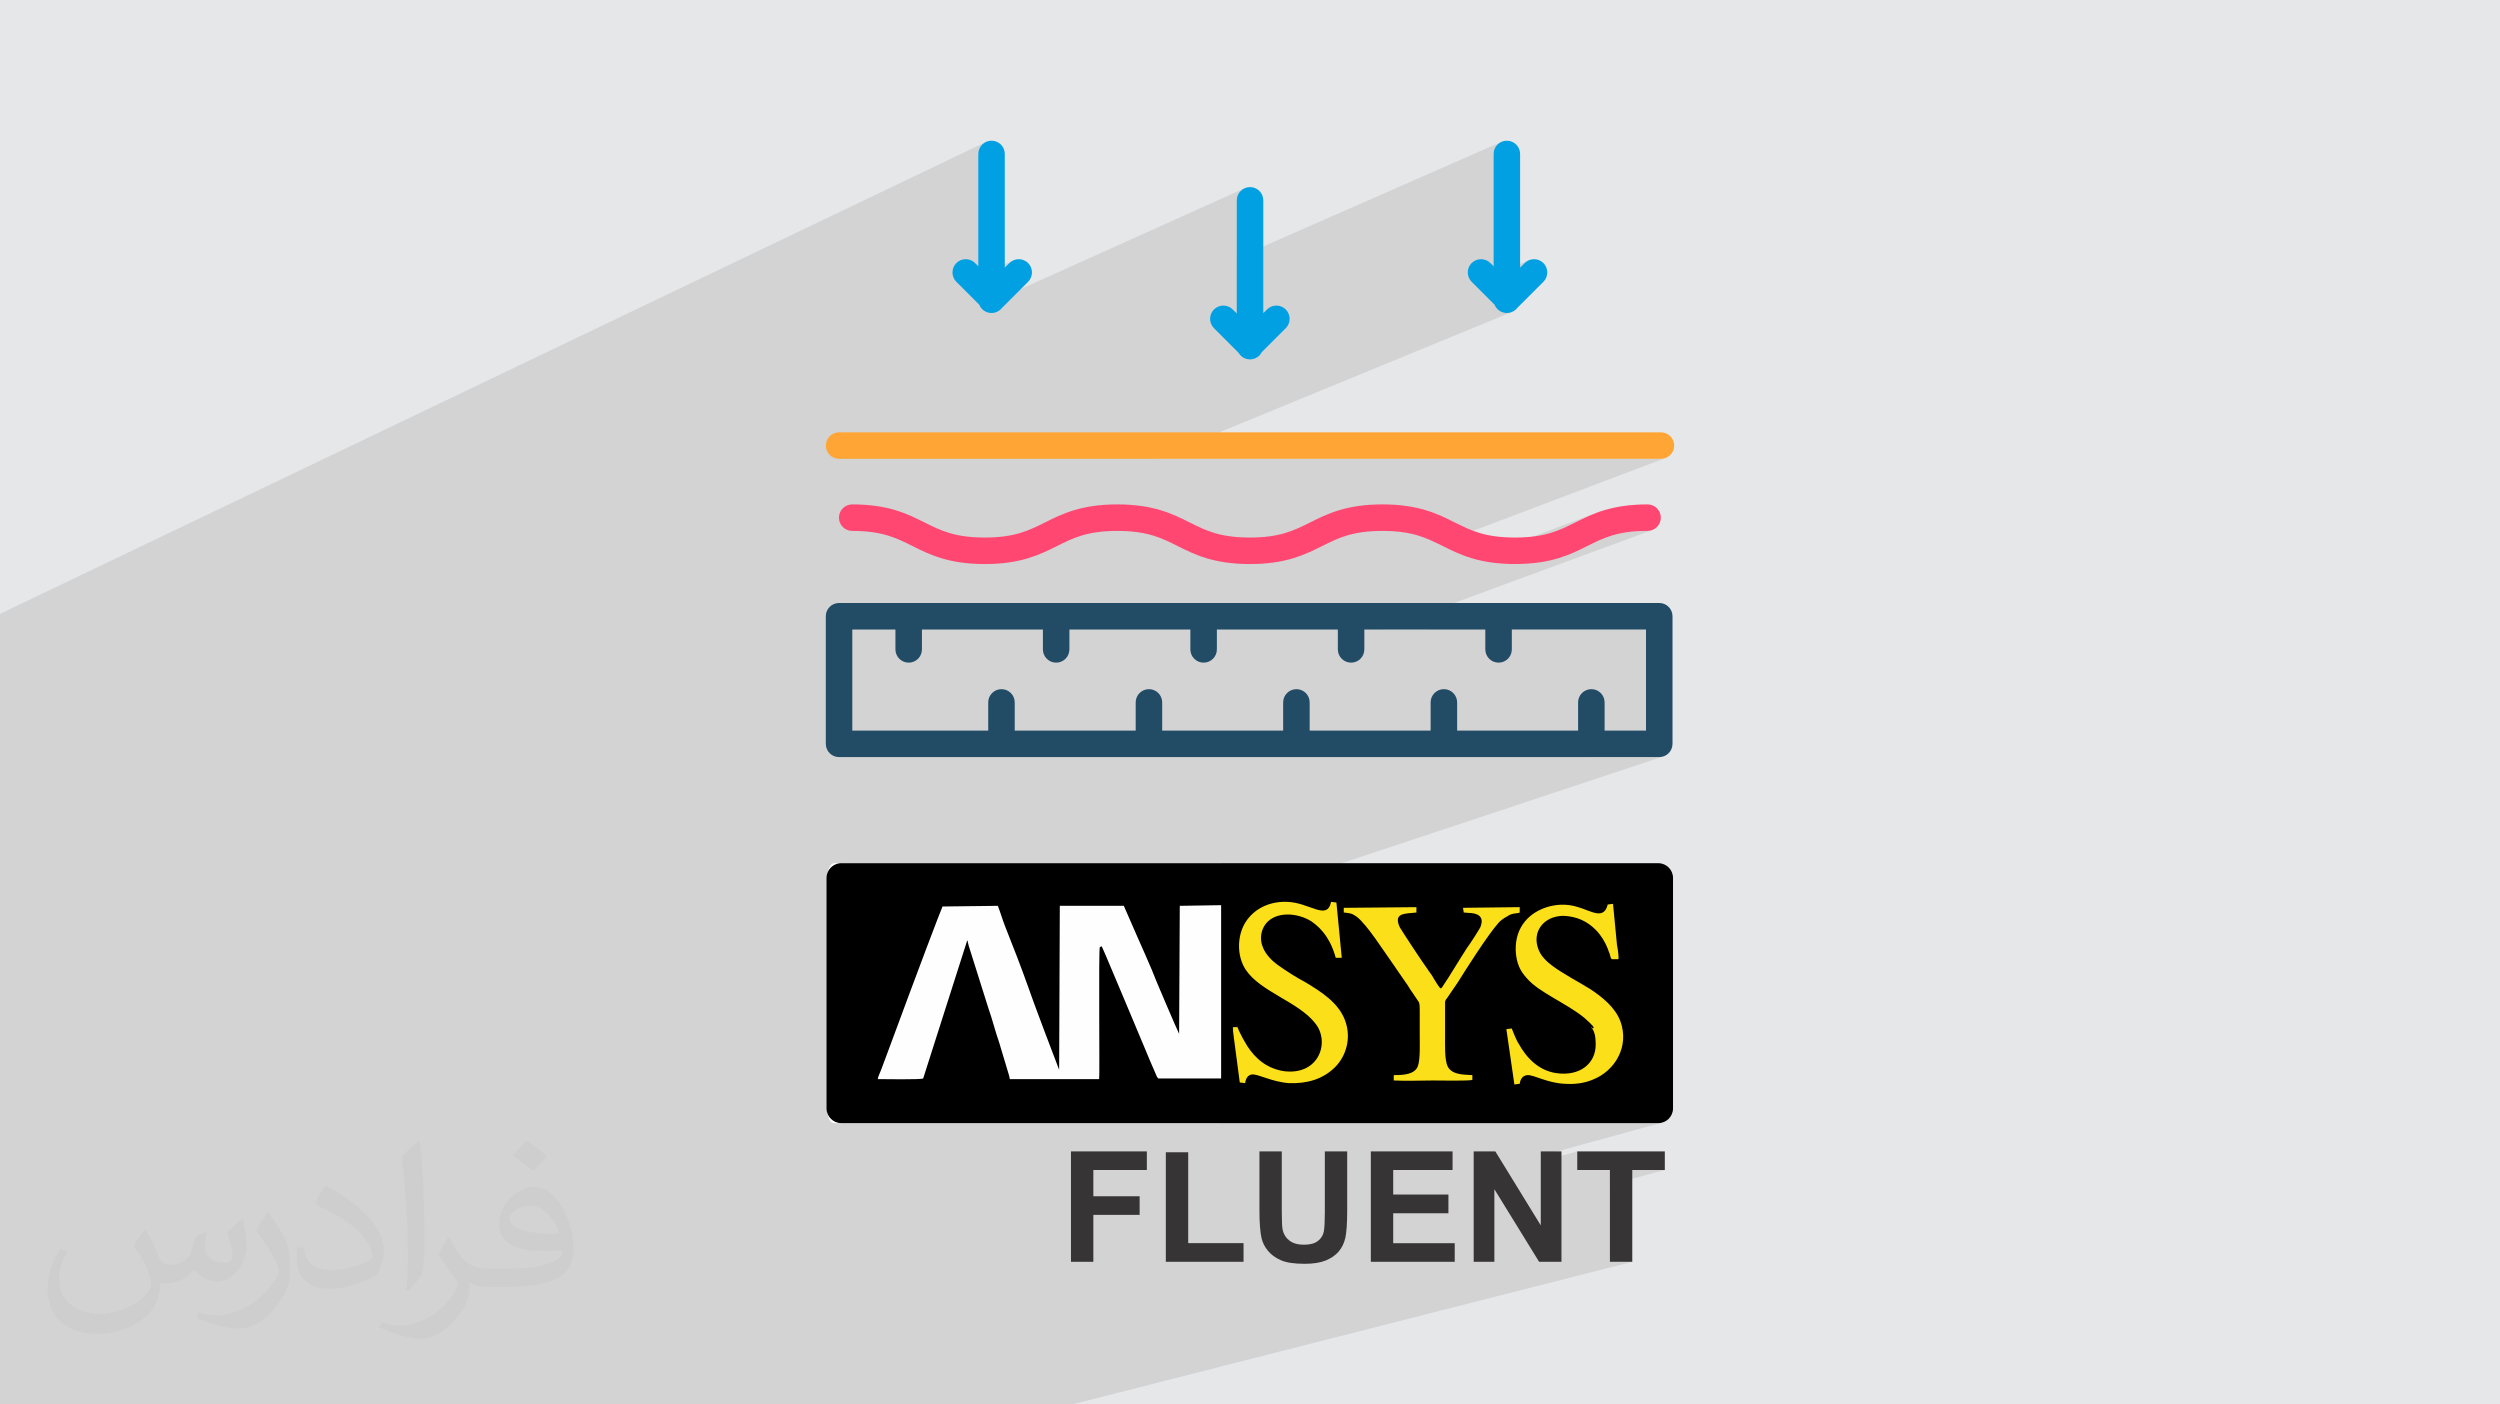 <?xml version="1.0" encoding="UTF-8"?>
<!DOCTYPE svg PUBLIC "-//W3C//DTD SVG 1.1//EN" "http://www.w3.org/Graphics/SVG/1.1/DTD/svg11.dtd">
<!-- Creator: CorelDRAW 2020 (64-Bit) -->
<svg xmlns="http://www.w3.org/2000/svg" xml:space="preserve" width="94.192mm" height="52.917mm" version="1.1" style="shape-rendering:geometricPrecision; text-rendering:geometricPrecision; image-rendering:optimizeQuality; fill-rule:evenodd; clip-rule:evenodd"
viewBox="0 0 9404.92 5283.66"
 xmlns:xlink="http://www.w3.org/1999/xlink"
 xmlns:xodm="http://www.corel.com/coreldraw/odm/2003">
 <defs>
  <style type="text/css">
   <![CDATA[
    .str0 {stroke:#373435;stroke-width:54.95;stroke-miterlimit:22.926}
    .fil5 {fill:black}
    .fil0 {fill:#E6E7E8}
    .fil3 {fill:#FBDF19}
    .fil4 {fill:#FEFEFE}
    .fil8 {fill:#00A0E3;fill-rule:nonzero}
    .fil7 {fill:#224C66;fill-rule:nonzero}
    .fil6 {fill:#373435;fill-rule:nonzero}
    .fil10 {fill:#FF4772;fill-rule:nonzero}
    .fil9 {fill:#FFA536;fill-rule:nonzero}
    .fil2 {fill:#373435;fill-opacity:0.031}
    .fil1 {fill:#2B2A29;fill-opacity:0.102}
   ]]>
  </style>
 </defs>
 <g id="Layer_x0020_1">
  <polygon class="fil0" points="-0,0 9404.92,0 9404.92,5283.66 -0,5283.66 "/>
  <path class="fil1" d="M5857.43 1996.65l-295.27 110.31 8.01 1.94 18.5 3.73 19.61 3.19 20.79 2.59 22.06 1.92 23.4 1.2 24.84 0.41 24.84 -0.41 23.4 -1.2 22.06 -1.92 17.6 -2.19 252.72 -93.42 12.32 -4.41 12.84 -4.08 13.44 -3.73 14.15 -3.33 14.96 -2.92 15.86 -2.46 16.86 -1.97 17.96 -1.44 19.18 -0.9 20.48 -0.3 10.05 -1.01 9.37 -2.91 -1018.1 374.8 173.59 0 245.17 -89.58 9.36 -2.91 10.05 -1.01 10.05 1.01 9.37 2.91 8.47 4.6 7.39 6.08 6.08 7.38 4.6 8.48 2.91 9.36 1.01 10.05 0 43.63 504.79 0 0 380.24 -156.63 52.81 -0.09 0.88 -2.91 9.36 -4.6 8.48 -6.08 7.38 -7.39 6.08 -8.47 4.6 -30.22 10.15 266.26 0 10.05 -1.01 9.36 -2.91 -1650.11 548.16 0 63 166.86 -54.96 -11.13 3.7 -10.59 4.31 -10.03 4.89 -9.49 5.41 -8.92 5.9 -8.35 6.35 -7.78 6.74 -7.2 7.1 -6.62 7.41 -6.04 7.67 -5.45 7.9 -5.76 9.72 -5.05 10.27 -0.29 0.73 131.86 -43.11 10.98 -2.7 11.38 -1.69 11.65 -0.7 11.82 0.22 5.99 0.57 148.35 -48.43 -3.41 11.99 -4.55 8.96 -5.63 6.23 -6.67 3.81 -84.4 27.46 8.51 3.32 9.3 4.4 134.52 -43.68 0 17.64 7.78 0.85 6.67 0.79 5.85 0.91 5.33 1.2 5.1 1.67 5.17 2.32 5.54 3.14 6.19 4.13 7.78 6.44 8.23 7.9 8.6 9.19 8.9 10.26 2.2 2.7 133.23 -42.72 11.55 -3.66 13.88 -2.13 15.35 -1.43 15.97 -1.55 -183.93 58.89 0.88 1.08 9.26 11.91 9.33 12.45 3.69 5.07 336.14 -107.07 2.66 17.65 7.39 0.74 7.18 0.47 7.01 0.42 6.87 0.56 6.76 0.91 6.68 1.47 6.63 2.24 6.62 3.2 4.93 3.98 3.62 4.47 2.39 4.94 1.24 5.41 0.19 5.88 -0.77 6.35 -0.26 1.06 111.3 -35.07 7.06 -2.05 6.62 -1.23 6.01 -0.77 5.28 -0.64 4.4 -0.88 -141.65 44.6 -0.43 1.78 -2.45 7.27 -2.32 4.14 247.2 -77.71 -12.95 5.01 -12.43 5.83 -11.83 6.65 -11.19 7.47 -10.47 8.29 -9.73 9.12 -8.89 9.92 -8.02 10.76 -7.07 11.57 -0.3 0.61 122.55 -38.29 12.16 -3.28 12.99 -2.02 13.75 -0.69 9.26 0.64 8.97 1 3.53 0.55 143.78 -44.83 -2.14 7.39 -2.78 6.91 -3.53 6.2 -4.44 5.25 -5.5 4.06 -6.69 2.67 -76.83 23.87 3.14 1.3 7.31 3.46 7.12 3.82 6.93 4.16 6.76 4.52 6.59 4.88 6.45 5.23 6.31 5.59 6.18 5.94 7.26 7.77 6.8 8.17 6.33 8.52 5.86 8.81 5.41 9.04 4.94 9.22 4.49 9.35 4.03 9.42 0.93 2.81 0.94 2.78 0.94 2.72 0.94 2.64 0.93 2.51 0.94 2.37 0.94 2.2 0.94 1.99 0.83 2.82 0.69 2.8 0.63 2.74 0.66 2.67 0.78 2.54 0.98 2.4 1.28 2.21 1.66 2 25.15 0 -318.5 96.4 5.76 4.68 12.35 9.09 13.16 8.97 13.84 8.87 14.37 8.83 14.77 8.81 15.04 8.85 15.17 8.92 15.17 9.03 15.02 9.18 14.74 9.38 14.33 9.61 13.78 9.89 13.1 10.19 3.66 3.45 4.99 4.51 5.75 5.21 5.97 5.57 5.62 5.56 4.7 5.21 3.24 4.51 1.2 3.45 -2.66 2.5 -2.71 0.79 0.32 0.39 4.04 7.16 3.09 7.93 2.27 8.5 1.56 8.86 0.96 9.02 0.49 8.95 0.14 8.7 -0.7 13.32 -2.07 12.67 -3.37 11.99 -4.65 11.25 -5.86 10.45 -7.05 9.62 -8.17 8.72 -9.24 7.78 -10.27 6.78 -11.25 5.72 -12.18 4.63 -111.64 32.03 2.75 0.85 10.25 2.91 10.72 2.68 11.17 2.35 11.62 1.94 12.05 1.41 12.47 0.81 13.99 0.59 13.73 -0.12 13.43 -0.82 13.1 -1.53 12.75 -2.22 12.35 -2.94 -359.16 102.31 585.76 0 -189.38 52.63 234.51 0 11.02 -1.13 -453.3 124.72 0 20.36 137.11 -37.6 0 70.11 122.91 0 0 22.65 84.17 -22.65 122.44 0 -206.62 55.3 0 290.01 84.17 0 -2108.39 536.78 -76.77 0 -166.25 0 -76.63 0 -153.57 0 -70.95 0 -65.1 0 -177.76 0 -110.13 0 -168.1 0 -0.05 0 -33.55 0 -72.11 0 -56.43 0 -16.24 0 -4.6 0 -78.93 0 -6.76 0 -9.88 0 -5.95 0 -39.97 0 -1.81 0 -40.68 0 -10.72 0 -122.04 0 -5.5 0 -30.14 0 -33.44 0 -5.83 0 -29.16 0 -18.54 0 -67.08 0 -82.32 0 -12.35 0 -53.81 0 -9.42 0 -13.56 0 -21.37 0 -286.19 0 -23.88 0 -67.79 0 -44.95 0 -11.13 0 -30.5 0 -53.83 0 -44.72 0 -9.31 0 -60.95 0 -1.02 0 -9.76 0 -0.04 0 -102.65 0 -4.9 0 -48.49 0 -57.31 0 -8.71 0 -68.73 0 -39.05 0 -13.58 0 -25.28 0 -30.77 0 -16.18 0 -16.37 0 -0.72 0 -44.05 0 -87.83 0 -29.81 0 -11.13 0 -33.41 0 -90.49 0 -7.33 0 -2.92 0 -35.17 0 -23.37 0 -44.95 0 -0.52 0 -53.26 0 -140.81 0 -52.48 0 -8.73 0 -8.73 0 -158.73 0 -34.08 0 -22.89 0 -117.24 0 0 -5.26 0 -2.91 0 -4.62 0 -19.02 0 -10.93 0 -17.55 0 -7.38 0 -51.86 0 -0.31 0 -1.54 0 -0.68 0 -34.07 0 -7.18 0 -31.71 0 -29.74 0 -47.76 0 -76.08 0 -0.01 0 -0.67 0 -43.9 0 -11.17 0 -86.52 0 -9.01 0 -6.92 0 -9.65 0 -123.44 0 -193.85 0 -26.45 0 -0.77 0 -16.49 0 -2.49 0 -13.82 0 -6.13c0,-632.98 0,-1438.56 0,-1664.02l0 -2.84 0 -14.12 0 -58.67 0 -2.8 0 -306.1 0 -26.02 3710.68 -1776.02 -8.47 4.6 -7.39 6.08 -6.08 7.38 -4.6 8.48 -2.91 9.36 -1.01 10.05 0 460.35 133.43 -60.82 -8.67 4.56 -7.82 6.38 -64.45 64.45 -52.49 23.83 0 49.78 1.01 10.05 2.64 8.49 7.85 7.85 991.38 -446.35 -8.47 4.6 -7.39 6.08 -6.08 7.38 -4.6 8.48 -2.91 9.36 -1.01 10.05 0 217.19 996.64 -437.68 -8.47 4.6 -7.38 6.08 -6.09 7.38 -4.6 8.48 -2.91 9.36 -1.01 10.05 0 455.33 133.37 -55.8 -8.67 4.56 -7.82 6.38 -64.45 64.45 -52.43 21.85 0 51.77 1.01 10.05 2.67 8.58 13.53 13.53 3.78 3.41 4.03 2.97 4.25 2.51 4.42 2.06 4.57 1.6 4.68 1.14 4.75 0.68 4.78 0.23 4.78 -0.23 4.75 -0.68 4.67 -1.14 4.56 -1.6 -14.84 6.1 3.5 -0.35 9.36 -2.91 -1343.42 552.45 1903.72 0 10.05 -1.01 9.36 -2.91 -856.14 324.15 4.63 2.28 11.4 5.68 12 5.99 12.27 6.03 12.64 6 13.09 5.93 13.61 5.79 14.22 5.6 14.91 5.34 15.69 5.03 7.53 2.12 460.55 -172.29 -14.22 5.6 -13.61 5.79 -13.09 5.92 -12.64 6.01 -12.27 6.01 -12 5.98 -11.39 5.68 -11.31 5.55 -11.3 5.39 -11.41 5.2 -11.62 4.96 -11.92 4.7z"/>
  <path class="fil2" d="M548.54 4627.69c17.95,27.21 29.6,53.36 40.96,82.43 8.45,16.91 12.93,48.09 52.57,48.09 11.61,0 28.28,-3.42 43.06,-11.61 16.63,-8.73 29.32,-21.94 35.94,-42l15.85 -53.36 38.57 -19.02 2.64 2.64c-5.27,20.09 -6.59,39.36 -6.59,54.43 0,44.63 38.57,61.56 69.22,61.56 17.95,0 34.09,-8.73 34.09,-25.11 0,-21.13 -8.98,-57.06 -20.62,-89.29 17.95,-17.95 35.94,-35.94 56.53,-50.47l3.17 1.6c8.98,38.04 14,75.56 14,100.66 0,24.57 -10.83,51.79 -19.81,69.49 -18.49,34.87 -51.25,62.62 -90.87,62.62 -30.1,0 -63.65,-15.07 -86.66,-43.06l-1.32 0c-21.66,26.96 -55.22,51.25 -108.86,51.25l-16.63 0c-2.64,35.41 -10.29,60.49 -21.94,82.95 -31.95,62.34 -126.81,106.47 -216.1,106.47 -124.17,0 -186.51,-71.59 -186.51,-166.96 0,-58.91 19.27,-113.6 48.88,-152.42l24.29 10.04c-18.49,35.41 -30.91,68.68 -30.91,101.45 0,89.29 72.66,131.83 156.4,131.83 77.68,0 173.83,-49.41 191.28,-106.72 -6.59,-62.62 -30.1,-91.93 -66.04,-148.99 10.83,-19.02 24.83,-38.04 42.28,-58.38l3.17 0 0 0 0 0 -0.02 -0.09zm1432.13 -336.04c26.15,16.39 51.79,35.66 76.87,57.85 -14,19.81 -31.45,37.79 -53.11,53.64 -25.11,-20.34 -50.19,-37.79 -75.84,-56.27 17.42,-19.55 34.62,-38.29 52.04,-55.22l0 0 0 0 0 0 0 0 0 0 0.03 0zm13.47 244.11c-42.28,0 -76.87,27.75 -76.87,48.34 0,44.13 84.53,57.85 185.72,57.31 -12.68,-51.79 -57.06,-105.68 -108.86,-105.68l0.01 0.03zm-94.86 236.19c54.96,0 103.04,-1.6 139.74,-10.83 40.96,-10.29 75.56,-30.91 75.56,-45.17 0,-3.7 0,-8.19 -1.32,-11.89 -22.98,2.11 -49.41,2.11 -72.38,2.11 -74.49,0 -131.55,-16.91 -154.02,-58.66 -5.55,-11.61 -9.51,-24.57 -9.51,-39.36 0,-40.43 17.42,-79.79 48.09,-107 25.61,-22.45 53.89,-36.44 82.67,-36.44 52.04,0 93.51,41.75 122.57,107.54 15.85,35.94 26.68,77.4 26.68,129.72 0,34.87 -9.51,64.19 -31.17,85.85 -40.43,39.11 -114.92,53.89 -229.04,53.89l-51.79 0 0 0 -13.47 0c-28.28,0 -48.62,-5.02 -64.72,-17.42l-2.64 0c0.79,6.59 1.32,12.93 1.32,19.02 0,25.61 -8.45,58.38 -25.61,84.53 -50.72,75.3 -105.68,108.04 -153.24,108.04 -48.09,0 -107,-18.49 -160.11,-42.54l9.51 -18.49c17.17,7.13 40.96,11.89 73.7,11.89 85.85,0 198.66,-82.43 212.66,-163 -3.17,-6.59 -8.98,-15.32 -17.17,-24.57 -25.11,-29.85 -40.96,-54.68 -55.75,-80.83 12.68,-25.11 24.29,-45.17 35.13,-63.4l4.49 -0.53c36.72,74.77 69.99,117.55 144.23,117.55l11.61 0 0 0 53.89 0 0 0 0 0 0 0 0 0 0 0 0.09 0.01zm-371.98 79c6.34,-34.34 6.87,-72.91 6.87,-108.86l0 -53.36c0,-99.6 -12.68,-244.36 -22.98,-338.68 17.95,-19.27 43.06,-42 62.87,-57.31l5.81 1.6c13.47,118.62 16.63,256 16.63,383.06 0,33.3 -1.32,65.79 -4.49,89.55 -1.85,30.1 -19.27,52.83 -56.53,87.7l-8.19 -3.7zm-382.8 -157.19c1.85,46.77 24.83,83.49 105.15,83.49 49.93,0 92.19,-12.93 138.96,-35.13 8.45,-3.7 12.93,-8.73 12.93,-12.93 0,-29.32 -22.45,-68.15 -60.23,-103.55 -36.72,-33.3 -85.34,-62.62 -130.76,-82.18 -15.6,-6.59 -20.62,-13.47 -20.62,-20.09 0,-13.47 17.95,-41.75 32.77,-62.09l5.02 -0.53c52.04,27.21 110.17,67.64 153.24,112.53 39.11,41.47 63.4,83.49 63.4,129.19 0,33.81 -10.29,65.51 -26.96,95.11 -57.06,28.79 -117.83,50.72 -178.06,50.72 -73.17,0 -123.1,-34.34 -123.1,-114.92 0,-8.73 0,-22.19 3.17,-39.64l25.11 0 0 0 0 0 0 0 0 0 0 0 -0.02 0zm-132.37 -132.9l45.45 73.45c16.63,27.21 32.23,56.81 32.23,103.55l0 59.7c0,48.34 -30.91,100.13 -80.83,151.38 -39.11,34.62 -73.7,49.41 -105.68,49.41 -47.55,0 -101.98,-14.79 -164.85,-41.75l7.13 -18.49c19.81,5.27 42.79,9.77 71.06,9.77 90.36,-0.53 182.8,-66.57 225.08,-147.15 5.02,-9.26 6.87,-17.95 6.87,-24.04 0,-9.26 -5.02,-19.55 -8.98,-28.79 -22.98,-43.31 -48.62,-82.95 -76.87,-119.68 14.79,-23.25 29.6,-45.7 45.7,-67.9l3.7 0.53 0 0 0 0 0 0 0 0 0 0 -0.02 0.01z"/>
  <g id="_2244066314480">
   <g id="_2277330419968">
    <rect class="fil3 str0" x="4611.35" y="3345.07" width="1582.2" height="827.41"/>
    <path class="fil4" d="M3137.05 3247.3l1454.31 0c14.99,0 24.97,24.98 24.97,55.13l0 867.56c0,30.13 -12.49,55.13 -24.97,55.13l-1454.31 0c-15.14,0 -25.13,-24.99 -25.13,-55.13l0 -867.56c0,-30.13 12.49,-55.13 25.13,-55.13z"/>
    <path class="fil5" d="M3164.55 3247.3l3074.14 0c30.14,0 55.14,24.98 55.14,55.13l0 867.56c0,30.13 -24.98,55.13 -55.14,55.13l-3074.14 0c-29.99,0 -55.14,-24.99 -55.14,-55.13l0 -867.56c0,-30.13 25.14,-55.13 55.14,-55.13zm2256.71 468.83c-2.5,2.5 -2.5,2.5 -2.5,2.5 -9.98,-12.49 -17.65,-25.15 -25.14,-37.63 -7.5,-15 -17.49,-24.99 -24.98,-37.64 -15.16,-19.99 -92.77,-137.9 -102.92,-155.38 -24.98,-55.14 20.15,-50.13 62.78,-55.14l0 -20.14 -273.31 2.5 0 17.64c22.49,2.5 29.98,2.5 47.64,15 40.14,30.13 102.76,130.4 135.4,175.53l50.13 72.78c9.98,12.49 14.99,24.99 24.98,37.48l25.14 37.63c2.5,7.5 2.5,20.15 2.5,30.14l0 92.76c0,32.65 2.5,92.77 -7.5,117.92 -12.49,29.97 -52.62,32.47 -90.26,32.47l0 20.15c50.12,2.5 100.26,0 147.9,0 20.15,0 140.41,2.5 147.91,-2.5l0 -17.65c-22.5,-2.5 -75.13,2.5 -92.77,-32.47 -12.5,-25.15 -10,-85.27 -10,-115.43 0,-40.14 0,-82.77 0,-125.41 0,-9.98 7.5,-14.99 10,-19.99l37.63 -55.13c32.64,-52.79 112.91,-178.04 150.39,-220.68 7.65,-9.99 20.15,-20.15 35.14,-27.65 20.15,-14.99 40.14,-9.98 47.64,-14.99l0 -20.15 -213.19 2.5 2.66 17.65c20,2.5 37.48,0 55.14,9.99 15,9.98 15,25.14 7.5,45.12 -5,10 -40.14,65.29 -50.13,77.78 -32.64,50.12 -62.77,102.76 -95.27,150.39l0 0 0 0 0 2.5 -2.51 -2.5 0.01 0.02zm-764.78 147.9l-19.99 0 27.49 208.18 20.15 2.5c2.5,-17.65 9.98,-30.14 24.98,-32.65 25.14,-2.5 72.78,27.65 140.4,32.65 67.79,2.49 127.91,-15 173.05,-60.29 40.14,-39.98 62.63,-107.76 37.63,-175.38 -25.15,-67.79 -90.27,-107.93 -147.9,-143.06 -37.63,-19.99 -72.78,-42.64 -107.93,-67.62 -19.99,-14.99 -42.64,-37.63 -52.62,-62.78 -15,-32.47 -7.5,-67.61 9.98,-90.26 37.64,-47.48 117.92,-42.48 170.55,-9.99 22.65,15.15 42.64,35.14 57.62,57.79 7.66,12.49 15.15,24.98 20.15,37.48 7.5,15.15 14.99,42.63 14.99,42.63l22.65 0 -20.15 -208.02 -19.99 -2.51c-15.15,72.62 -80.28,2.51 -165.54,0 -75.12,-2.5 -127.91,32.48 -155.39,75.12 -32.64,50.13 -35.14,127.91 0,180.54 55.13,82.77 198.02,120.41 260.81,200.69 57.63,70.12 15,198.03 -117.91,180.55 -62.63,-9.99 -105.26,-45.13 -137.9,-95.28 -12.5,-20.15 -20.14,-35.14 -30.14,-55.29 -2.5,-5 -4.99,-14.99 -9.98,-19.99l0 0 0 0 2.5 2.5 2.5 2.5 0.01 0.01zm1326.38 -2.5c2.51,2.5 0,0 2.51,2.5 15.14,14.99 17.64,42.64 17.64,65.28 0,72.62 -60.28,120.26 -148.06,107.76 -67.63,-9.98 -112.76,-57.62 -142.89,-112.75 -7.5,-10.16 -24.99,-55.29 -24.99,-55.29l-20.15 2.49 30.14 208.18 19.99 -2.5c2.66,-17.49 10.15,-30.13 27.64,-32.64 25.15,-2.5 75.29,30.14 142.9,32.64 37.63,2.5 72.78,-2.5 102.77,-14.99 85.26,-32.64 140.4,-125.41 105.4,-220.68 -20.14,-52.63 -67.77,-90.27 -112.91,-120.41 -24.98,-15 -50.12,-30.14 -72.62,-42.64 -25.14,-15 -50.12,-29.99 -70.27,-45.13 -19.99,-15 -42.64,-35.14 -52.63,-62.64 -25.14,-65.28 19.99,-125.4 95.28,-125.4 50.12,2.5 87.77,19.99 120.41,52.63 19.99,20.14 34.98,45.12 45.13,70.27 2.49,7.5 4.99,14.99 7.49,19.99 2.5,7.5 2.5,15.15 7.5,20.15l25.15 0c2.49,-7.65 -2.66,-42.64 -5.16,-52.79 -4.99,-50.13 -9.99,-105.26 -14.99,-155.39l-19.99 2.5c-5,20.15 -15.16,37.63 -42.64,32.64 -42.64,-7.5 -90.27,-47.63 -178.05,-25.14 -72.77,20.15 -127.9,75.28 -125.41,165.55 2.51,50.12 17.5,77.77 42.64,105.26 45.14,52.62 147.91,92.76 215.68,148.05 7.5,7.5 35.14,29.99 35.14,37.49l0 0 0 0 -2.66 2.5 -9.99 -7.5zm-1837.86 -300.94c2.5,2.65 95.28,225.67 105.26,248.31 17.65,42.64 35.14,82.77 52.63,125.41 15.15,37.63 32.64,77.62 50.12,117.75 0,0 2.51,2.5 2.51,2.5 2.5,2.5 2.5,2.5 2.5,2.5l235.82 0 0 -651.86 -155.55 2.5 -2.5 481.48c-2.51,-2.5 -100.27,-230.67 -102.77,-240.83 -17.64,-42.48 -35.13,-80.11 -52.62,-120.25l-52.63 -120.41 -240.83 0 -2.5 616.89c-2.5,-5 -107.76,-283.46 -115.25,-308.44 -27.65,-77.77 -57.79,-155.55 -87.78,-230.67 -9.98,-25.14 -17.65,-52.63 -27.64,-77.77l-208.03 2.5c-2.5,2.5 -117.92,308.44 -122.91,323.43l-90.27 243.32c-5,15 -9.98,24.98 -14.99,40.14 -2.67,9.99 -15.15,32.48 -15.15,42.48 20.15,0 163.04,2.5 170.54,-2.5l165.55 -518.95c2.5,2.49 2.5,2.49 2.5,7.49 0,2.5 2.5,5 2.5,9.99l75.12 238.32c15.15,42.48 25.14,85.11 40.13,127.75l37.64 125.41 2.5 12.49 336.08 0c2.5,-12.49 -2.66,-488.82 2.5,-496.48l0 0 0 0 5 -2.49 2.5 0 0.02 0z"/>
    <path class="fil6" d="M4028.97 4746.88l0 -415.42 285.49 0 0 70.11 -201.31 0 0 98.71 174.13 0 0 70.12 -174.13 0 0 176.47 -84.18 0 0 0zm356.85 0l0 -411.99 84.19 0 0 341.86 208.17 0 0 70.12 -292.37 0zm352.19 -415.42l84.02 0 0 225.05c0,35.77 1.09,59.03 3.12,69.49 3.6,17.02 12.02,30.76 25.46,40.92 13.28,10.46 31.7,15.63 54.82,15.63 23.58,0 41.39,-4.84 53.26,-14.69 12.02,-9.68 19.2,-21.71 21.71,-35.92 2.35,-14.22 3.59,-37.64 3.59,-70.59l0 -229.88 84.18 0 0 218.48c0,49.82 -2.35,85.12 -6.72,105.73 -4.69,20.62 -12.97,37.95 -25.15,52.32 -12.02,14.21 -28.26,25.29 -48.57,33.74 -20.46,8.43 -47.02,12.64 -79.81,12.64 -39.51,0 -69.49,-4.52 -89.8,-13.74 -20.45,-9.06 -36.69,-21.08 -48.57,-35.77 -11.87,-14.68 -19.52,-29.98 -23.42,-46.07 -5.47,-23.89 -8.13,-59.03 -8.13,-105.57l0 -221.76 0.01 0 0 -0.01zm419.02 415.42l0 -415.42 307.5 0 0 70.11 -223.33 0 0 92.3 207.73 0 0 70.28 -207.73 0 0 112.6 231.45 0 0 70.12 -315.62 0zm386.99 0l0 -415.42 81.38 0 171.01 278.46 0 -278.46 77.77 0 0 415.42 -84.02 0 -168.36 -273.15 0 273.15 -77.78 0zm512.41 0l0 -345.31 -122.91 0 0 -70.11 329.53 0 0 70.11 -122.44 0 0 345.31 -84.17 0z"/>
   </g>
   <path class="fil7" d="M5986.61 2841.89c-27.55,0 -49.86,-22.32 -49.86,-49.86l0 -149.6c0,-27.55 22.32,-49.86 49.86,-49.86 27.56,0 49.87,22.32 49.87,49.86l0 149.6c0,27.55 -22.32,49.86 -49.87,49.86zm-349.07 -349.07c-27.55,0 -49.86,-22.32 -49.86,-49.86l0 -118.44c0,-27.55 22.32,-49.86 49.86,-49.86 27.56,0 49.87,22.32 49.87,49.86l0 118.44c0,27.55 -22.32,49.86 -49.87,49.86zm-205.7 349.07c-27.56,0 -49.87,-22.32 -49.87,-49.86l0 -149.6c0,-27.55 22.32,-49.86 49.87,-49.86 27.55,0 49.86,22.32 49.86,49.86l0 149.6c0,27.55 -22.32,49.86 -49.86,49.86zm-349.08 -349.07c-27.55,0 -49.86,-22.32 -49.86,-49.86l0 -118.44c0,-27.55 22.32,-49.86 49.86,-49.86 27.56,0 49.87,22.32 49.87,49.86l0 118.44c0,27.55 -22.32,49.86 -49.87,49.86zm349.08 349.07c-27.56,0 -49.87,-22.32 -49.87,-49.86l0 -149.6c0,-27.55 22.32,-49.86 49.87,-49.86 27.55,0 49.86,22.32 49.86,49.86l0 149.6c0,27.55 -22.32,49.86 -49.86,49.86zm-349.08 -349.07c-27.55,0 -49.86,-22.32 -49.86,-49.86l0 -118.44c0,-27.55 22.32,-49.86 49.86,-49.86 27.56,0 49.87,22.32 49.87,49.86l0 118.44c0,27.55 -22.32,49.86 -49.87,49.86zm-205.7 349.07c-27.55,0 -49.87,-22.32 -49.87,-49.86l0 -149.6c0,-27.55 22.33,-49.86 49.87,-49.86 27.55,0 49.86,22.32 49.86,49.86l0 149.6c0,27.55 -22.32,49.86 -49.86,49.86zm-349.07 -349.07c-27.56,0 -49.87,-22.32 -49.87,-49.86l0 -118.44c0,-27.55 22.32,-49.86 49.87,-49.86 27.55,0 49.86,22.32 49.86,49.86l0 118.44c0,27.55 -22.32,49.86 -49.86,49.86zm349.07 349.07c-27.55,0 -49.87,-22.32 -49.87,-49.86l0 -149.6c0,-27.55 22.33,-49.86 49.87,-49.86 27.55,0 49.86,22.32 49.86,49.86l0 149.6c0,27.55 -22.32,49.86 -49.86,49.86zm-349.07 -349.07c-27.56,0 -49.87,-22.32 -49.87,-49.86l0 -118.44c0,-27.55 22.32,-49.86 49.87,-49.86 27.55,0 49.86,22.32 49.86,49.86l0 118.44c0,27.55 -22.32,49.86 -49.86,49.86zm-205.71 349.07c-27.55,0 -49.86,-22.32 -49.86,-49.86l0 -149.6c0,-27.55 22.32,-49.86 49.86,-49.86 27.55,0 49.86,22.32 49.86,49.86l0 149.6c0,27.55 -22.32,49.86 -49.86,49.86zm-349.07 -349.07c-27.56,0 -49.86,-22.32 -49.86,-49.86l0 -118.44c0,-27.55 22.31,-49.86 49.86,-49.86 27.55,0 49.86,22.32 49.86,49.86l0 118.44c0,27.55 -22.32,49.86 -49.86,49.86zm349.07 349.07c-27.55,0 -49.86,-22.32 -49.86,-49.86l0 -149.6c0,-27.55 22.32,-49.86 49.86,-49.86 27.55,0 49.86,22.32 49.86,49.86l0 149.6c0,27.55 -22.32,49.86 -49.86,49.86zm-349.07 -349.07c-27.56,0 -49.86,-22.32 -49.86,-49.86l0 -118.44c0,-27.55 22.31,-49.86 49.86,-49.86 27.55,0 49.86,22.32 49.86,49.86l0 118.44c0,27.55 -22.32,49.86 -49.86,49.86zm-205.71 349.07c-27.55,0 -49.86,-22.32 -49.86,-49.86l0 -149.6c0,-27.55 22.32,-49.86 49.86,-49.86 27.56,0 49.86,22.32 49.86,49.86l0 149.6c0,27.55 -22.31,49.86 -49.86,49.86zm-349.07 -349.07c-27.55,0 -49.86,-22.32 -49.86,-49.86l0 -118.44c0,-27.55 22.32,-49.86 49.86,-49.86 27.55,0 49.86,22.32 49.86,49.86l0 118.44c0,27.55 -22.32,49.86 -49.86,49.86zm-212.06 255.57l2985.83 0 0 -380.24 -2985.83 0 0 380.24zm3035.69 99.74l-3085.57 0c-27.55,0 -49.86,-22.32 -49.86,-49.87l0 -479.97c0,-27.55 22.32,-49.86 49.86,-49.86l3085.57 0c27.55,0 49.86,22.32 49.86,49.86l0 479.97c0,27.56 -22.32,49.87 -49.86,49.87z"/>
   <path class="fil8" d="M4702.52 1352.09c-27.56,0 -49.87,-22.32 -49.87,-49.86l0 -548.55c0,-27.55 22.32,-49.86 49.87,-49.86 27.55,0 49.86,22.32 49.86,49.86l0 548.55c0,27.55 -22.32,49.86 -49.86,49.86zm-0.5 -3.12c-12.78,0 -25.56,-4.86 -35.29,-14.59l-99.73 -99.74c-19.45,-19.44 -19.45,-51.05 0,-70.49 19.45,-19.45 51.05,-19.45 70.49,0l64.45 64.45 64.46 -64.45c19.44,-19.45 51.05,-19.45 70.49,0 19.45,19.44 19.45,51.05 0,70.49l-99.73 99.74c-9.61,9.73 -22.38,14.59 -35.16,14.59zm966.69 -171.42c-27.56,0 -49.87,-22.32 -49.87,-49.86l0 -548.55c0,-27.55 22.32,-49.86 49.87,-49.86 27.55,0 49.86,22.32 49.86,49.86l0 548.55c0,27.55 -22.32,49.86 -49.86,49.86zm2.62 -3.12c-12.78,0 -25.56,-4.86 -35.29,-14.59l-99.73 -99.74c-19.45,-19.45 -19.45,-51.05 0,-70.49 19.45,-19.45 51.05,-19.45 70.5,0l64.45 64.45 64.45 -64.45c19.45,-19.45 51.05,-19.45 70.49,0 19.45,19.44 19.45,51.04 0,70.49l-99.73 99.74c-9.61,9.73 -22.38,14.59 -35.16,14.59zm-1941.22 3.12c-27.56,0 -49.87,-22.32 -49.87,-49.86l0 -548.55c0,-27.55 22.32,-49.86 49.87,-49.86 27.55,0 49.86,22.32 49.86,49.86l0 548.55c0,27.55 -22.32,49.86 -49.86,49.86zm2.68 -3.12c-12.78,0 -25.56,-4.86 -35.29,-14.59l-99.73 -99.74c-19.45,-19.45 -19.45,-51.05 0,-70.49 19.45,-19.45 51.05,-19.45 70.5,0l64.45 64.45 64.45 -64.45c19.45,-19.45 51.05,-19.45 70.5,0 19.44,19.44 19.44,51.04 0,70.49l-99.74 99.74c-9.67,9.73 -22.45,14.59 -35.16,14.59z"/>
   <path class="fil9" d="M6248.42 1726.1l-3091.8 0c-27.56,0 -49.86,-22.32 -49.86,-49.86 0,-27.55 22.31,-49.86 49.86,-49.86l3091.8 0c27.55,0 49.86,22.32 49.86,49.86 0,27.55 -22.32,49.86 -49.86,49.86z"/>
   <path class="fil10" d="M5699.37 2121.93c-136.45,0 -208.25,-35.91 -271.65,-67.64 -61.28,-30.6 -114.14,-57.03 -227.03,-57.03 -112.89,0 -165.81,26.43 -227.03,57.03 -63.39,31.67 -135.2,67.64 -271.65,67.64 -136.45,0 -208.26,-35.91 -271.66,-67.64 -61.21,-30.6 -114.14,-57.03 -227.02,-57.03 -112.89,0 -165.81,26.43 -227.03,57.03 -63.39,31.67 -135.21,67.64 -271.66,67.64 -136.44,0 -208.25,-35.91 -271.65,-67.64 -61.28,-30.6 -114.14,-57.03 -227.03,-57.03 -27.55,0 -49.86,-22.32 -49.86,-49.86 0,-27.56 22.32,-49.87 49.86,-49.87 136.45,0 208.26,35.91 271.66,67.64 61.21,30.6 114.13,57.03 227.02,57.03 112.89,0 165.82,-26.43 227.03,-57.03 63.39,-31.66 135.21,-67.64 271.66,-67.64 136.44,0 208.25,35.91 271.65,67.64 61.22,30.6 114.14,57.03 227.03,57.03 112.89,0 165.81,-26.43 227.02,-57.03 63.39,-31.66 135.21,-67.64 271.66,-67.64 136.45,0 208.26,35.91 271.65,67.64 61.28,30.6 114.14,57.03 227.03,57.03 112.89,0 165.81,-26.43 227.03,-57.03 63.39,-31.66 135.21,-67.64 271.65,-67.64 27.56,0 49.87,22.32 49.87,49.87 0,27.55 -22.32,49.86 -49.87,49.86 -112.89,0 -165.81,26.43 -227.02,57.03 -63.39,31.73 -135.21,67.64 -271.66,67.64z"/>
  </g>
 </g>
</svg>
